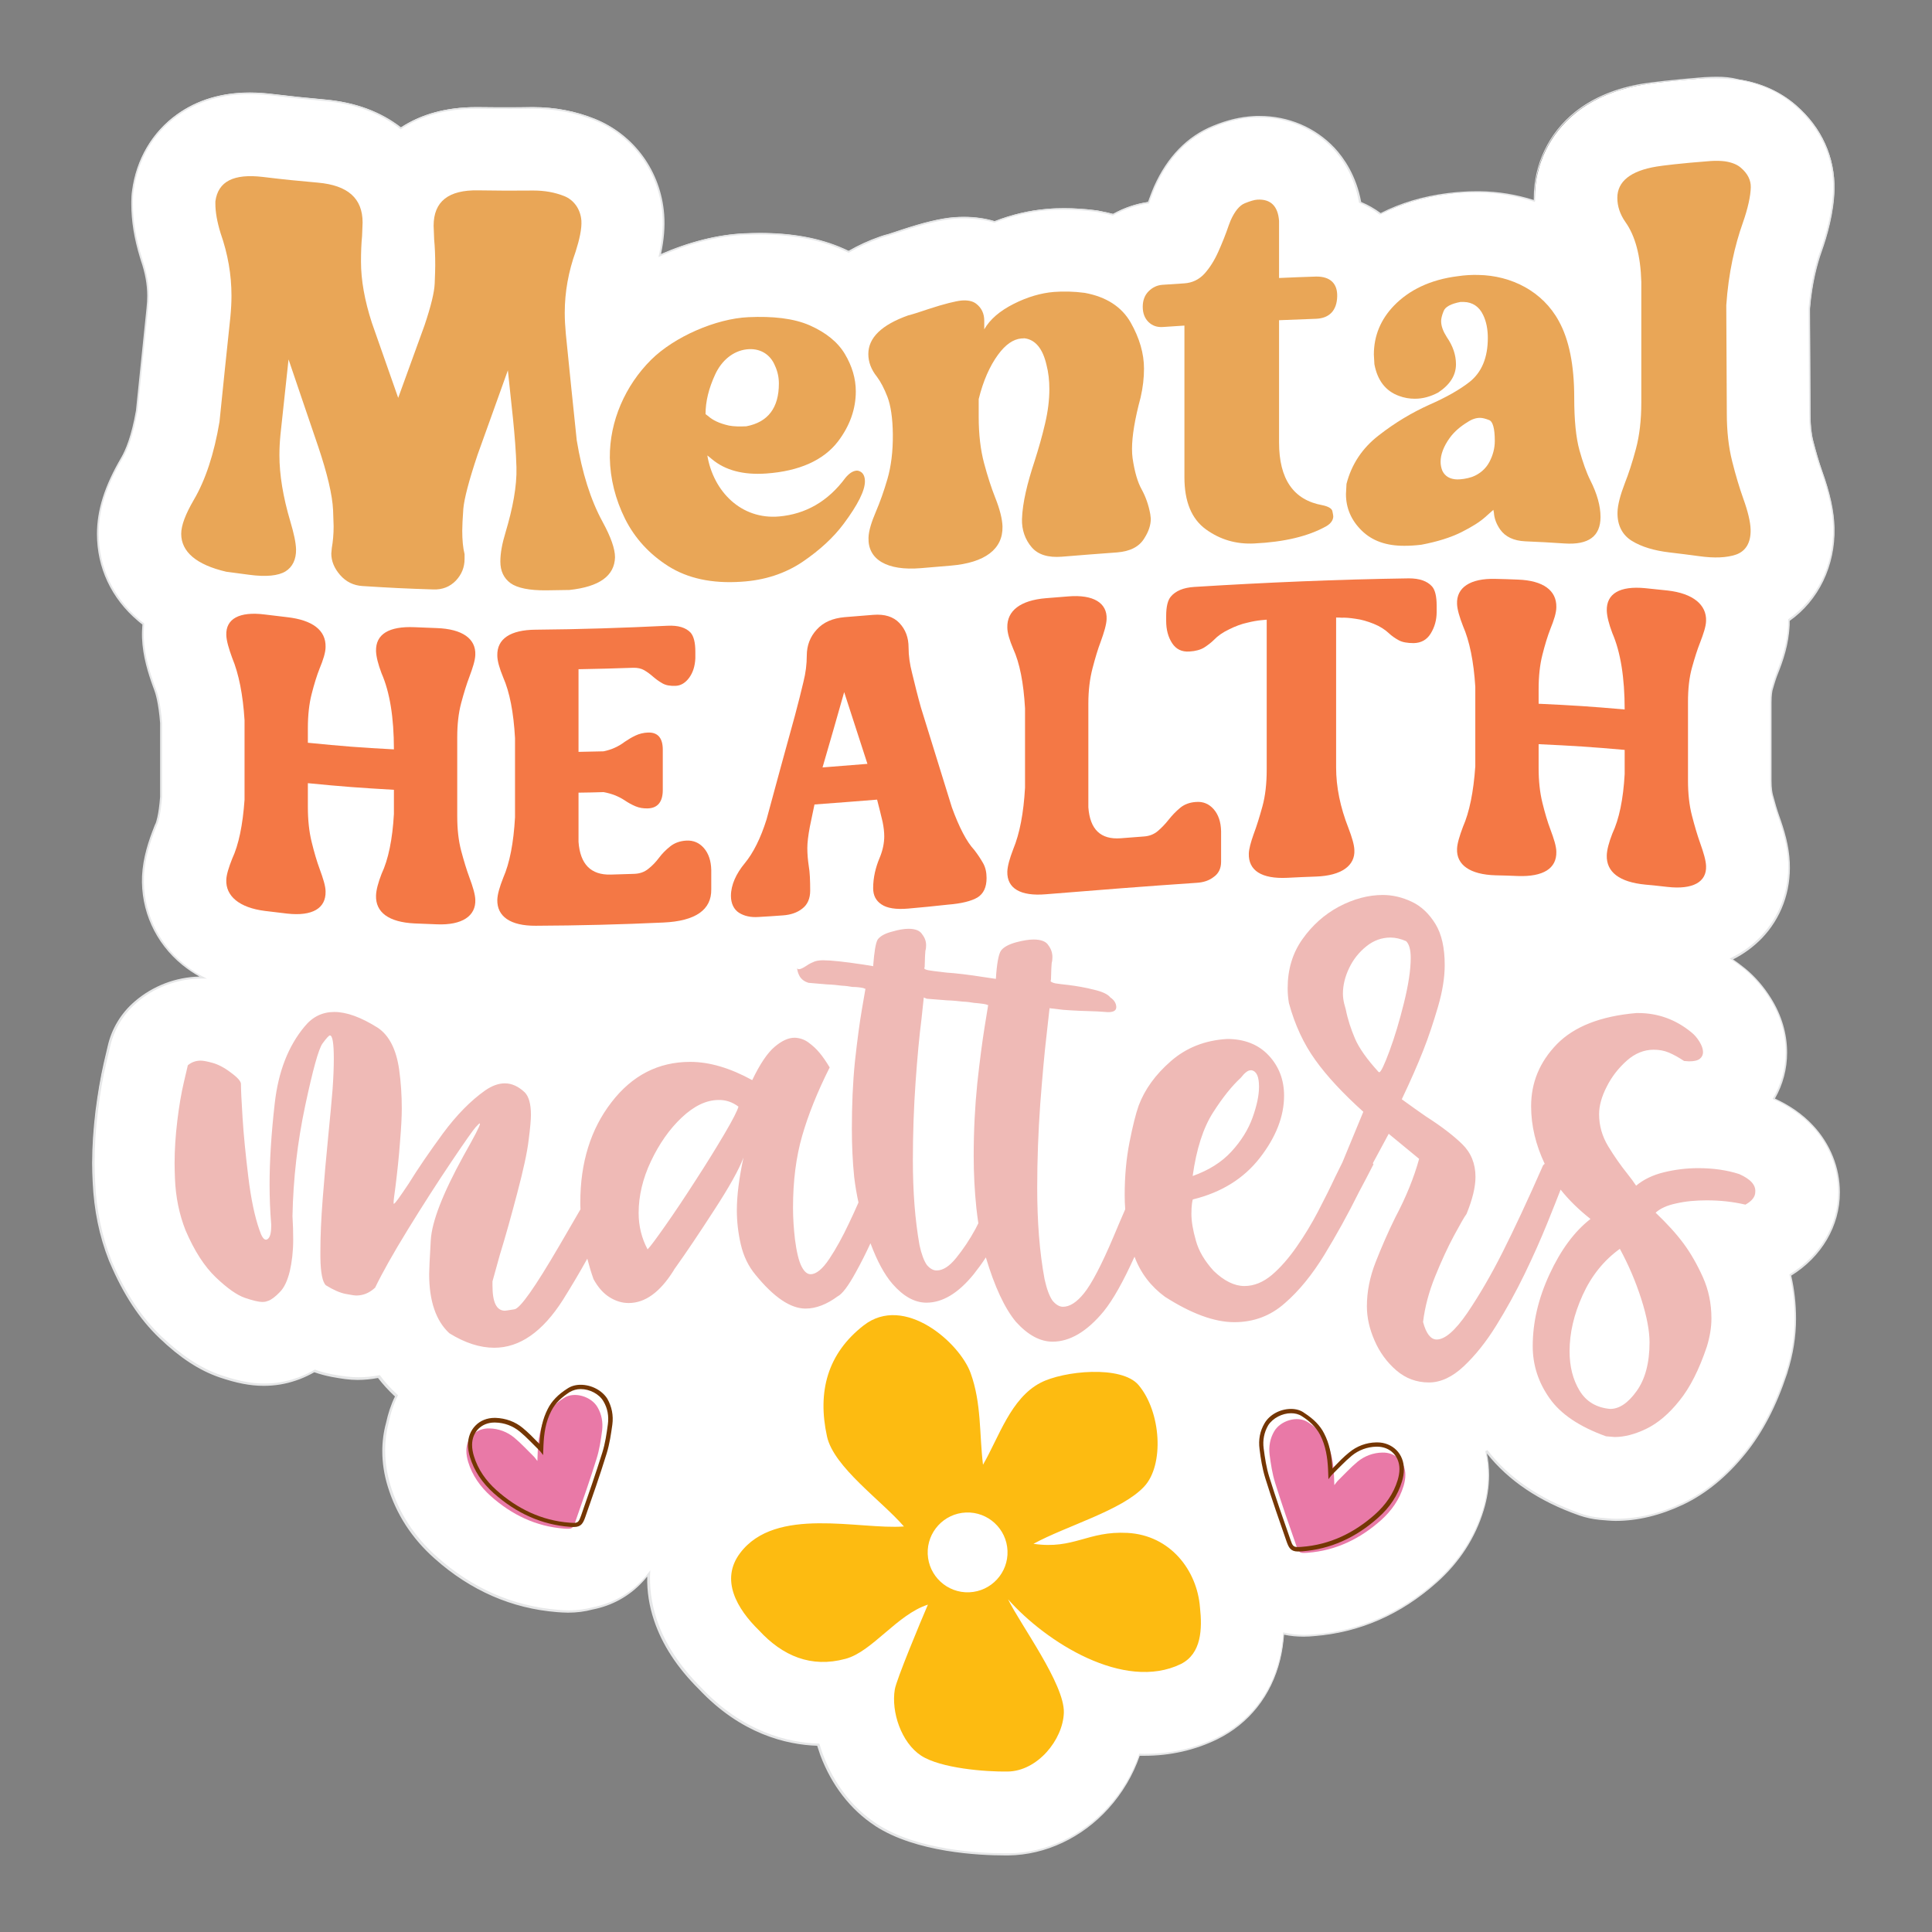 <?xml version="1.0" encoding="utf-8"?>
<!-- Generator: Adobe Illustrator 22.0.0, SVG Export Plug-In . SVG Version: 6.00 Build 0)  -->
<svg version="1.1" id="Layer_1" xmlns="http://www.w3.org/2000/svg" xmlns:xlink="http://www.w3.org/1999/xlink" x="0px" y="0px"
	 viewBox="0 0 1080 1080" style="enable-background:new 0 0 1080 1080;" xml:space="preserve">
<rect x="0" y="0" width="1080" height="1080" fill="#808080" stroke="none"/>
<style type="text/css">
	.st0{fill:#FFFFFF;}
	.st1{fill:#E6E7E8;}
	.st2{fill:#E979A7;}
	.st3{fill:#743603;}
	.st4{fill:#EFBAB6;}
	.st5{fill:#E9A657;}
	.st6{fill:#F47845;}
	.st7{fill-rule:evenodd;clip-rule:evenodd;fill:#FDBB11;}
</style>
<g>
	<g>
		<path class="st0" d="M561.8,1036.6c-14.1,0-49.5-1.6-72.3-16.5c-13.7-9-24.1-22.5-30.4-39.1c-0.7-1.9-1.3-3.8-1.9-5.7
			c-17.2-0.5-42.6-6.5-66.2-31.6c-12-11.9-20.3-24.8-24.8-38.2c-2.8-8.5-4.1-17.2-3.7-25.9c-1.2,1.5-2.4,3-3.7,4.4
			c-7.4,7.8-16.8,13-27.4,15c-4.3,1.2-9,1.8-13.8,1.8c-2.3,0-4.3-0.1-5.9-0.3c-25.3-2-48.2-12-68.2-29.8
			c-12.7-11.3-21.5-24.9-26.2-40.3c-1.9-6.4-2.9-13-3-19.5c0-5.4,0.7-10.7,2-15.7c1-5.2,2.7-10.2,5.1-15c-0.3-0.2-0.6-0.5-0.8-0.7
			c-3.3-3-6.3-6.4-9-10c-3.8,0.7-7.7,1.1-11.7,1.1c-4.7,0-9-0.6-14.4-1.6c-3.3-0.6-6.6-1.5-9.9-2.6c-2.7,1.6-5.5,2.9-8.3,4
			c-0.7,0.3-1.3,0.5-2,0.7c-5.6,2-11.7,3-17.9,3c-7.5,0-15.1-1.5-24.8-4.8c-11.1-3.8-21.6-10.7-33.2-21.8
			c-11.1-10.6-20.1-24.2-27.6-41.6c-0.2-0.4-0.4-0.9-0.6-1.3c-5.3-13.6-8.4-28.3-9.1-43.9c-0.2-3.6-0.3-7.2-0.3-10.6
			c0-9.3,0.6-19.1,1.9-29.2c1.2-10,2.7-18.7,4.6-26.7l2.2-9.4c2.2-9.7,7.4-18.2,15-24.7c10.4-8.9,23.6-13.8,37.4-13.8
			c0.1,0,0.3,0,0.4,0c-4-2.1-7.8-4.6-11.2-7.4c-15-12.2-23.1-30.2-22.3-49.3c0.4-10.4,3.7-19.9,6.5-27c0.4-0.9,0.7-1.8,1.2-2.7
			c0.2-0.4,1.6-4.2,2.4-14.8l0-41.2c-0.9-11.6-2.7-17.1-3.4-18.9c-0.2-0.5-0.4-1-0.6-1.6c-2.6-7.2-5.7-16.8-6.1-27
			c-0.1-2.6,0-5.2,0.2-7.9c-1-0.8-1.9-1.5-2.7-2.1c-14.6-12.4-22.7-29.5-22.7-48.3c0-13.3,4.3-26.8,13.4-42.4
			c2.4-4.1,5.9-12.1,8.4-26.6l5.9-57.2c0.3-2.6,0.4-5,0.4-7c0-6.5-1.1-13-3.5-19.8c-0.2-0.5-0.4-1-0.5-1.6
			c-3.3-10.8-4.9-20.6-4.9-30v-1.3c0-2,0.1-4.1,0.4-6.1c2.3-17.4,11.1-32.4,24.8-42.2c11.3-8.1,25-12.2,40.7-12.2
			c4,0,8.1,0.3,12.4,0.8c11.7,1.4,17.5,2,29.5,3.1c16.9,1.5,31.1,6.8,42.4,15.7c11.5-7.6,25.7-11.4,42-11.4c0.5,0,1,0,1.5,0
			c7.5,0.1,12.4,0.1,17.7,0.1c3.4,0,7.1,0,12.3-0.1l0.7,0c12,0,23.4,2.2,34.1,6.5c21.9,8.8,36.7,29.2,38.5,53.2
			c0.5,7-0.1,14.5-2,22.9c15.7-7.1,32.5-11.4,47.5-12c2.8-0.1,5.6-0.2,8.3-0.2c18.2,0,33.5,2.8,46.7,8.7c1,0.5,2,0.9,3,1.4
			c5.4-3.1,11.3-5.8,17.7-8.1c1.5-0.5,3.1-1,4.7-1.4c1-0.3,4-1.3,6.1-2l1.2-0.4c12-4,21.8-6.4,29.3-7c1.9-0.2,3.8-0.2,5.7-0.2
			c5.9,0,11.6,0.8,17,2.4c9.7-3.8,19.5-6.1,29.2-6.9c3.2-0.3,6.4-0.4,9.7-0.4c5.6,0,11.3,0.4,17.2,1.1c0.8,0.1,1.7,0.2,2.5,0.4
			c2.5,0.5,5.1,1,7.7,1.7c6.2-3.5,12.8-5.7,19.9-6.7c0.3-0.8,0.6-1.7,0.9-2.5c0.1-0.3,0.2-0.7,0.4-1l1-2.6c0.4-1,0.8-2,1.2-2.9
			C653,88,664,76.7,678.4,70.8c7.9-3.3,15.2-5,22.3-5.4c1.1-0.1,2.2-0.1,3.3-0.1c16.2,0,31.1,6.2,41.7,17.6
			c5.3,5.7,12.2,15.5,14.8,30.3c4,1.7,7.8,3.9,11.2,6.5c11.3-5.7,23.7-9.5,37.1-11.2c5.5-0.8,11-1.1,16.6-1.1c0.6,0,1.1,0,1.7,0
			c10.5,0.1,20.9,1.9,30.9,5.1c0-0.6,0-1.3,0-1.9c0-18.5,8.3-35.8,22.9-47.5c10-8,22.7-13.3,37.9-15.8c5.1-0.9,16.7-2.3,34.4-3.6
			l0.4,0c2.1-0.1,4.2-0.2,6.3-0.2c4.1,0,8.1,0.3,11.9,0.9c12.5,1.9,23.4,6.8,32.2,14.4l0.1,0.1c14.2,12.3,21.7,28.9,21.3,46.8
			c-0.3,12.8-4,25.8-7.2,34.6c-2.3,6.5-5.3,17.4-6.5,32.1l0.3,59c0,5.9,0.5,11,1.6,15.2c1.6,6.3,3.3,11.9,4.9,16.6
			c4.4,12.4,6.6,22.5,6.8,31.7c0.5,21.1-8.9,40.4-25.1,51.7c0,0.8,0,1.7,0,2.5c-0.4,10.5-3.7,20.1-6.6,27.2c-0.6,1.5-1.6,4.3-3,9.4
			c-0.1,0.3-0.6,2.3-0.6,6.6v44c0,4.3,0.5,6.9,0.8,8c1.2,4.5,2.3,8.4,3.4,11.5c2.9,8,5.6,16.8,6,26.4c0.6,15.9-4.9,30.8-15.6,41.9
			c-4.8,5-10.4,9-16.7,12c2.5,1.7,4.9,3.5,7.1,5.3l0.4,0.3c5.5,4.6,10.3,10.2,14.3,16.5c5.9,9.5,8.9,19.7,8.9,30.2
			c0,9.1-2.4,18-7,25.9c8.6,3.9,15.9,9,21.6,15.1c9.6,10.2,14.8,23.4,14.8,37.1c0,18.7-10.2,36-27.2,46.3c1.9,7.8,2.8,16,2.8,24.3
			c0,9.8-1.6,19.9-4.8,29.9c-0.1,0.2-0.1,0.5-0.2,0.7c-6,18.1-13.6,32.6-23.1,44.5c-10.3,12.8-22,22.4-34.7,28.5
			c-12.7,6-25.3,9.1-37.6,9.1c-1.4,0-2.8-0.1-4.2-0.2l-4.8-0.4c-3.8-0.3-7.6-1.2-11.2-2.5c-22.5-8-40-19.8-51.8-35.2
			c-0.2,0.1-0.5,0.2-0.5,0.2c0.9,4.3,1.4,8.7,1.4,13c0,6.5-1,13.1-3,19.5c-4.7,15.4-13.5,29-26.1,40.3c-20,17.8-42.9,27.8-68.2,29.8
			c-1.7,0.1-3.6,0.3-5.9,0.3c-3.8,0-7.6-0.4-11.3-1.3c-0.3,5.1-1.1,10-2.2,14.6c-4.9,19.8-17.3,35.4-35,44
			c-12.4,6.1-26.1,9.1-40.5,9.1c-1,0-1.9,0-2.9,0c-3.7,10.8-9.7,21.1-17.5,29.6c-14.8,16.3-35,25.8-55.5,26.1
			C563.2,1036.6,562.5,1036.6,561.8,1036.6z"/>
		<path class="st1" d="M959.6,43.9c4.1,0,8.1,0.3,11.9,0.9c12.4,1.9,23.2,6.7,31.9,14.3c0,0,0.1,0.1,0.1,0.1
			c14,12.2,21.6,28.7,21.2,46.4c-0.3,12.7-4,25.7-7.1,34.4c-2.4,6.6-5.4,17.5-6.6,32.2l0.3,58.2l0,0.6c0,0.1,0,0.2,0,0.2
			c0,5.9,0.5,11.1,1.6,15.4c1.6,6.3,3.3,11.9,5,16.6c4.4,12.4,6.6,22.4,6.8,31.6c0.5,21.4-9,40.3-25.1,51.4c0,0.9,0,1.8,0,2.8
			c-0.4,10.5-3.7,19.9-6.5,27c-0.6,1.5-1.6,4.4-3,9.4c-0.1,0.4-0.6,2.3-0.6,6.8v44c0,4.4,0.5,7,0.8,8.1c1.2,4.6,2.3,8.4,3.4,11.5
			c2.8,8,5.5,16.7,5.9,26.2c0.6,15.7-4.8,30.5-15.4,41.5c-4,4.2-9.7,8.8-17.3,12.3c2.7,1.8,5.3,3.7,7.8,5.7c0.1,0.1,0.3,0.2,0.4,0.3
			c5.5,4.6,10.3,10.1,14.2,16.4c5.9,9.5,8.9,19.5,8.9,30c0,9.3-2.6,18.3-7.3,26.1c8.8,3.9,16.2,9,22,15.2
			c9.5,10.1,14.7,23.2,14.7,36.8c0,18.7-10.2,35.8-27.3,46.1c1.9,7.9,2.9,16.1,2.9,24.6c0,9.8-1.6,19.8-4.7,29.7
			c-0.1,0.2-0.1,0.5-0.2,0.7c-6,18-13.5,32.5-23,44.3c-10.3,12.8-21.9,22.3-34.5,28.3c-12.6,6-25.2,9-37.4,9c-1.4,0-2.8-0.1-4.1-0.2
			l-4.8-0.4c-3.8-0.3-7.5-1.2-11.1-2.4c-22.6-8-40-19.9-51.9-35.4c-0.4,0.2-0.8,0.4-1.2,0.6c1,4.3,1.5,8.7,1.5,13.2
			c0,6.4-1,13-2.9,19.4c-4.6,15.3-13.4,28.8-26,40.1c-19.9,17.7-42.7,27.7-67.9,29.7c-1.6,0.1-3.6,0.3-5.9,0.3c-4,0-8-0.5-11.8-1.4
			c-0.3,4.8-0.9,9.9-2.2,15.1c-4.8,19.6-17.1,35.1-34.7,43.7c-12.4,6-25.9,9.1-40.3,9.1c-1.1,0-2.2,0-3.2-0.1
			c-3.6,10.8-9.6,21.1-17.5,29.8c-14.7,16.2-34.7,25.6-55.1,25.9c-0.7,0-1.4,0-2.1,0c-14.1,0-49.4-1.6-72-16.4c0,0-0.1,0-0.1-0.1
			c-13.5-8.8-23.9-22.3-30.1-38.8c-0.7-2-1.4-4-2-6c-17.7-0.5-42.8-6.6-66.2-31.5c-11.9-11.9-20.3-24.7-24.7-38
			c-3-9.1-4.2-18.3-3.6-27.4c-1.3,1.9-2.9,3.8-4.7,5.7c-7.3,7.7-16.7,12.8-27.1,14.9c-4.1,1.1-8.6,1.8-13.7,1.8
			c-2.3,0-4.2-0.1-5.9-0.3c-25.2-2-48-11.9-67.9-29.7c-12.6-11.2-21.4-24.7-26-40.1c-1.9-6.4-2.9-12.9-2.9-19.4
			c0-5.3,0.7-10.6,2-15.6c1.1-5.3,2.8-10.4,5.2-15.2c-0.4-0.3-0.8-0.6-1.1-1c-3-2.8-6.1-6.1-9.1-10.2c-3.9,0.8-7.8,1.2-11.9,1.2
			c-4.6,0-8.9-0.6-14.4-1.6c-3.3-0.6-6.7-1.5-10-2.7c-2.7,1.6-5.6,3-8.5,4.1c-0.7,0.3-1.3,0.5-2,0.7c-5.6,2-11.6,3-17.7,3
			c-7.4,0-15-1.5-24.6-4.8c-11-3.8-21.5-10.7-33-21.6c-11-10.5-20-24.1-27.5-41.4c-0.2-0.4-0.4-0.9-0.5-1.3
			c-5.3-13.5-8.4-28.2-9-43.7c-0.2-3.6-0.3-7.2-0.3-10.6c0-9.3,0.6-19.1,1.9-29.1c1.2-10,2.7-18.7,4.6-26.6l2.2-9.4
			c2.2-9.5,7.4-18.1,14.8-24.4C86.2,551.9,99.4,547,113,547c0.9,0,1.8,0,2.7,0.1c-4.8-2.3-9.1-5.1-13.1-8.4
			c-14.8-12.1-22.9-30-22.1-48.9c0.4-10.3,3.7-19.7,6.5-26.8c0.4-0.9,0.7-1.8,1.1-2.6c0.1-0.4,1.7-4.3,2.5-15v-41.3
			c-0.9-11.7-2.7-17.2-3.5-19.1c-0.2-0.5-0.4-1-0.6-1.6c-2.6-7.2-5.7-16.7-6.1-26.8c-0.1-2.7,0-5.4,0.2-8.1c-1-0.7-1.9-1.5-2.9-2.3
			c-14.5-12.3-22.5-29.3-22.5-47.9c0-13.3,4.2-26.6,13.3-42.1c2.5-4.2,5.9-12.2,8.4-26.7l5.9-57.2c0.3-2.6,0.4-5,0.4-7
			c0-6.6-1.2-13.1-3.5-20c-0.2-0.5-0.3-1-0.5-1.6c-3.3-10.7-4.9-20.5-4.9-29.8v-1.3c0-2,0.1-4,0.4-6c2.3-17.3,11-32.2,24.6-41.9
			c11.2-8,24.8-12.1,40.4-12.1c3.9,0,8.1,0.3,12.4,0.8c11.7,1.4,17.5,2,29.5,3.1c16.9,1.5,31.2,6.8,42.4,15.8
			c11.5-7.7,25.6-11.5,42-11.5c0.5,0,1,0,1.5,0c7.5,0.1,12.5,0.1,17.7,0.1c3.4,0,7.1,0,12.3-0.1l0.7,0c11.9,0,23.3,2.2,33.9,6.4
			c21.8,8.7,36.4,29,38.2,52.8c0.5,7.2-0.2,15-2.2,23.7c15.6-7.2,32.5-11.7,48.2-12.4c2.8-0.1,5.6-0.2,8.3-0.2
			c18.1,0,33.4,2.8,46.5,8.7c1.1,0.5,2.2,1,3.3,1.5c5.2-3,11.1-5.8,17.8-8.2c1.5-0.5,3-1,4.6-1.4c1.1-0.3,4-1.3,6.2-2l1.2-0.4
			c11.9-4,21.7-6.3,29.1-7c1.9-0.2,3.8-0.2,5.6-0.2c5.9,0,11.6,0.8,17,2.4c9.7-3.8,19.5-6.1,29.2-6.9c3.1-0.3,6.4-0.4,9.6-0.4
			c0,0,0,0,0,0c5.5,0,11.3,0.4,17.1,1.1c0.8,0.1,1.7,0.2,2.5,0.4c2.7,0.5,5.3,1.1,7.8,1.8c6.2-3.5,13-5.8,20.2-6.8
			c0.3-0.9,0.7-1.9,1-2.8c0.1-0.3,0.2-0.7,0.4-1l1-2.6c0.4-1,0.7-1.9,1.2-2.9c7.3-16.3,18.2-27.6,32.4-33.4c7.9-3.2,15.1-5,22.1-5.3
			c1.1-0.1,2.2-0.1,3.2-0.1c16.1,0,30.8,6.2,41.4,17.4c5.5,5.9,12.2,15.7,14.7,30.3c4.2,1.8,8.1,4,11.6,6.7
			c11.2-5.8,23.7-9.6,37.2-11.3c5.4-0.8,11-1.1,16.5-1.1c0.6,0,1.1,0,1.6,0c10.8,0.1,21.4,2,31.4,5.3c0-0.9-0.1-1.8-0.1-2.7
			c0-18.4,8.3-35.5,22.7-47.1c9.9-7.9,22.6-13.2,37.6-15.7c5.1-0.9,16.7-2.2,34.3-3.6c0.1,0,0.2,0,0.4,0
			C955.5,44,957.6,43.9,959.6,43.9 M959.6,42.9c-2.1,0-4.2,0.1-6.3,0.2l-0.4,0c-17.6,1.4-29.3,2.8-34.4,3.6
			c-15.3,2.5-28.1,7.9-38.1,15.9c-14.6,11.7-23,29.2-23,47.9c0,0.4,0,0.8,0,1.3c-9.8-3.1-20-4.8-30.3-4.9c-0.6,0-1.1,0-1.7,0
			c-5.6,0-11.2,0.4-16.6,1.1c-13.3,1.7-25.8,5.4-37,11.1c-3.4-2.5-7-4.6-10.9-6.2c-2.7-14.7-9.6-24.6-14.9-30.3
			c-10.8-11.4-25.7-17.8-42.1-17.8c-1.1,0-2.2,0-3.3,0.1c-7.1,0.4-14.5,2.1-22.5,5.4c-14.5,5.9-25.6,17.4-33,33.9
			c-0.4,1-0.8,1.9-1.2,2.9l-1,2.6c-0.1,0.3-0.2,0.7-0.4,1c-0.2,0.7-0.5,1.5-0.8,2.2c-6.9,1-13.5,3.3-19.6,6.7
			c-2.5-0.7-5-1.2-7.5-1.7c-0.8-0.2-1.7-0.3-2.5-0.4c-5.9-0.8-11.7-1.1-17.3-1.1c-3.3,0-6.5,0.1-9.7,0.4c-9.6,0.8-19.5,3.1-29.1,6.8
			c-5.4-1.6-11.1-2.4-17-2.4c-1.9,0-3.8,0.1-5.7,0.2c-7.5,0.6-17.4,3-29.4,7l-1.2,0.4c-2.2,0.7-5.1,1.7-6.1,2
			c-1.6,0.4-3.1,0.8-4.7,1.4c-6.3,2.2-12.2,4.9-17.5,8c-0.9-0.4-1.9-0.9-2.8-1.3c-13.3-5.9-28.6-8.7-46.9-8.7
			c-2.7,0-5.5,0.1-8.4,0.2c-14.8,0.6-31.3,4.8-46.8,11.6c1.7-8,2.3-15.3,1.8-22c-1.8-24.2-16.7-44.7-38.8-53.6
			c-10.7-4.3-22.3-6.5-34.3-6.5l-0.7,0c-5.2,0-8.9,0.1-12.3,0.1c-5.2,0-10.1,0-17.6-0.1c-0.5,0-1,0-1.5,0
			c-16.3,0-30.4,3.8-41.9,11.3c-11.3-8.8-25.5-14-42.4-15.5c-12-1.1-17.8-1.7-29.5-3.1c-4.3-0.5-8.5-0.8-12.5-0.8
			c-15.9,0-29.7,4.1-41,12.3c-13.8,9.9-22.7,25-25,42.6c-0.3,2-0.4,4.1-0.4,6.1v1.3c0,9.5,1.6,19.3,4.9,30.1
			c0.2,0.5,0.3,1.1,0.5,1.6c2.3,6.7,3.5,13.2,3.5,19.6c0,2-0.1,4.3-0.4,6.9l-5.9,57.2c-2.5,14.4-5.9,22.3-8.3,26.4
			c-9.2,15.7-13.5,29.2-13.5,42.6c0,18.9,8.1,36.1,22.9,48.6c0.7,0.6,1.5,1.3,2.5,2c-0.2,2.6-0.3,5.1-0.2,7.6
			c0.4,10.3,3.5,19.9,6.1,27.1c0.2,0.5,0.4,1.1,0.6,1.6c0.7,1.8,2.5,7.2,3.4,18.8v41.2c-0.8,10.7-2.4,14.5-2.4,14.6
			c-0.4,0.8-0.8,1.7-1.1,2.6c-2.8,7.1-6.1,16.7-6.6,27.1c-0.8,19.2,7.4,37.4,22.5,49.7c3,2.4,6.2,4.6,9.6,6.5
			c-13.3,0.3-26.1,5.2-36.2,13.9c-7.6,6.5-12.9,15.2-15.1,25l-2.2,9.4c-1.8,7.9-3.3,16.7-4.6,26.7c-1.2,10.1-1.9,19.9-1.9,29.2
			c0,3.4,0.1,7,0.3,10.6c0.7,15.6,3.7,30.4,9.1,44c0.2,0.5,0.4,0.9,0.6,1.4C69,723.7,78,737.4,89.1,748c11.6,11.1,22.2,18,33.4,21.9
			c9.7,3.3,17.4,4.8,24.9,4.8c6.3,0,12.3-1,18.1-3c0.7-0.2,1.4-0.5,2-0.7c2.8-1.1,5.6-2.4,8.2-3.9c3.2,1.1,6.5,2,9.7,2.6
			c5.5,1,9.8,1.7,14.5,1.7c3.8,0,7.7-0.4,11.4-1.1c2.7,3.5,5.7,6.8,8.9,9.8c0.2,0.2,0.4,0.3,0.6,0.5c-2.3,4.7-3.9,9.7-5,14.8
			c-1.4,5.1-2.1,10.5-2.1,15.8c0,6.5,1,13.1,3,19.6c4.7,15.5,13.5,29.2,26.3,40.5c20.1,17.9,43.1,27.9,68.5,29.9
			c1.7,0.1,3.6,0.3,6,0.3c4.8,0,9.5-0.6,13.9-1.8c10.7-2.1,20.2-7.3,27.6-15.2c1-1,1.9-2.1,2.8-3.2c-0.2,8.3,1.1,16.5,3.8,24.5
			c4.5,13.5,12.9,26.4,25,38.4c23.6,25.1,48.9,31.1,66.2,31.7c0.6,1.8,1.2,3.6,1.8,5.4c6.3,16.7,16.8,30.3,30.5,39.3
			c0,0,0.1,0.1,0.1,0.1c22.9,14.9,58.4,16.5,72.5,16.5c0.7,0,1.4,0,2.1,0c20.6-0.3,41-9.8,55.8-26.2c7.7-8.5,13.8-18.7,17.5-29.5
			c0.9,0,1.7,0,2.5,0c14.5,0,28.3-3.1,40.8-9.2c17.8-8.7,30.3-24.5,35.2-44.4c1.1-4.4,1.8-9.2,2.2-14.1c3.6,0.8,7.2,1.1,10.8,1.1
			c2.3,0,4.3-0.1,6-0.3c25.4-2,48.4-12,68.5-29.9c12.8-11.4,21.6-25,26.3-40.5c2-6.5,3-13.1,3-19.6c0-4-0.4-8.1-1.2-12.1
			c11.9,15.1,29.2,26.8,51.5,34.6c3.7,1.3,7.5,2.1,11.4,2.5l4.8,0.4c1.4,0.1,2.8,0.2,4.2,0.2c12.4,0,25.1-3.1,37.8-9.1
			c12.8-6.1,24.5-15.7,34.9-28.6c9.6-11.9,17.2-26.5,23.2-44.6c0.1-0.2,0.2-0.5,0.2-0.7c3.2-10.1,4.8-20.2,4.8-30
			c0-8.2-0.9-16.3-2.7-24.1c17-10.5,27.2-27.8,27.2-46.5c0-13.8-5.3-27.1-15-37.5c-5.7-6.1-12.8-11.1-21.3-15
			c4.5-7.8,6.8-16.7,6.8-25.6c0-10.6-3-20.9-9-30.5c-4-6.4-8.8-12-14.4-16.6l-0.4-0.3c-2-1.6-4.2-3.3-6.4-4.8c6-3,11.4-7,16-11.7
			c10.8-11.2,16.4-26.2,15.7-42.3c-0.4-9.6-3.1-18.4-6-26.5c-1.1-3.1-2.2-6.9-3.4-11.4c-0.3-1.1-0.8-3.6-0.8-7.8v-44
			c0-4.4,0.5-6.3,0.5-6.5c1.4-5,2.4-7.9,3-9.3c2.9-7.2,6.2-16.7,6.6-27.4c0-0.8,0-1.5,0-2.3c16.2-11.4,25.6-30.8,25.1-52
			c-0.2-9.3-2.4-19.4-6.9-31.9c-1.7-4.7-3.3-10.3-4.9-16.5c-1.1-4.2-1.6-9.3-1.6-15.1l0-0.2l0-0.6l-0.3-58.1
			c1.2-14.7,4.2-25.4,6.5-31.9c3.1-8.7,6.9-21.9,7.2-34.7c0.4-18-7.2-34.8-21.5-47.2l0,0l-0.1-0.1c-8.9-7.7-19.8-12.6-32.4-14.5
			C967.8,43.2,963.7,42.9,959.6,42.9L959.6,42.9z"/>
	</g>
	<g>
		<g>
			<path class="st2" d="M334,786.6c-3.5-6-13-8.9-18.8-5.1c-4.1,2.6-7.8,5.9-10.2,10.5c-3.1,6.1-4.1,12.6-4.4,19.3
				c-0.1,1.6-0.1,3.1-0.2,5.4c-0.9-1.1-1.3-1.8-1.8-2.3c-3.7-3.6-7.2-7.5-11.2-10.8c-3.9-3.2-8.7-5-13.8-5.1
				c-7.4-0.2-12.9,5.1-12.9,12.5c0,2.1,0.4,4.2,1,6.2c2.3,7.6,6.8,13.9,12.6,19.1c11.7,10.4,25.2,17,41,18.2
				c4.4,0.3,4.9,0.2,6.3-3.8c4.1-11.7,8.2-23.4,11.9-35.3c1.6-5.1,2.4-10.5,3.1-15.8C337.1,795.1,336.4,790.7,334,786.6z"/>
			<path class="st3" d="M324.6,776.5c5,0,10.3,2.7,12.7,6.8c2.4,4,3.1,8.4,2.5,12.9c-0.7,5.3-1.5,10.7-3.1,15.8
				c-3.7,11.8-7.8,23.6-11.9,35.3c-1.1,3.2-1.7,4-4,4c-0.6,0-1.4-0.1-2.3-0.1c-15.8-1.2-29.3-7.8-41-18.2
				c-5.8-5.2-10.3-11.5-12.6-19.1c-0.6-2-1-4.1-1-6.2c0-7.3,5.3-12.5,12.5-12.5c0.1,0,0.3,0,0.4,0c5.2,0.1,9.9,1.9,13.8,5.1
				c4,3.3,7.5,7.2,11.2,10.8c0.5,0.5,0.9,1.2,1.8,2.3c0.1-2.2,0.1-3.8,0.2-5.4c0.3-6.7,1.2-13.2,4.4-19.3c2.3-4.6,6.1-7.8,10.2-10.5
				C320.3,777.1,322.4,776.5,324.6,776.5 M324.6,774.1c-2.8,0-5.3,0.7-7.4,2.1c-5.2,3.3-8.8,7-11,11.4c-2.8,5.5-4.2,11.5-4.6,19.6
				c-0.3-0.3-0.7-0.7-1-1c-2.6-2.7-5.3-5.4-8.3-7.9c-4.3-3.6-9.6-5.5-15.3-5.7c-0.2,0-0.3,0-0.5,0c-4.2,0-8,1.5-10.7,4.3
				c-2.7,2.7-4.2,6.6-4.2,10.7c0,2.2,0.4,4.6,1.1,6.9c2.3,7.6,6.8,14.4,13.3,20.2c12.7,11.3,26.9,17.6,42.4,18.8
				c0.9,0.1,1.8,0.1,2.5,0.1c4,0,5.1-2.2,6.3-5.6c3.9-11.1,8.1-23.1,11.9-35.4c1.7-5.5,2.5-11.2,3.2-16.2c0.7-5.2-0.3-10.1-2.8-14.5
				C336.6,777.3,330.7,774.1,324.6,774.1L324.6,774.1z"/>
		</g>
		<g>
			<path class="st2" d="M712.3,800.1c3.5-6,13-8.9,18.8-5.1c4.1,2.6,7.8,5.9,10.2,10.5c3.1,6.1,4.1,12.6,4.4,19.3
				c0.1,1.6,0.1,3.1,0.2,5.4c0.9-1.1,1.3-1.8,1.8-2.3c3.7-3.6,7.2-7.5,11.2-10.8c3.9-3.2,8.7-5,13.8-5.1c7.4-0.2,12.9,5.1,12.9,12.5
				c0,2.1-0.4,4.2-1,6.2c-2.3,7.6-6.8,13.9-12.6,19.1c-11.7,10.4-25.2,17-41,18.2c-4.4,0.3-4.9,0.2-6.3-3.8
				c-4.1-11.7-8.2-23.4-11.9-35.3c-1.6-5.1-2.4-10.5-3.1-15.8C709.2,808.6,709.9,804.2,712.3,800.1z"/>
			<path class="st3" d="M721.7,790c2.2,0,4.3,0.5,6.1,1.7c4.1,2.6,7.8,5.9,10.2,10.5c3.1,6.1,4.1,12.6,4.4,19.3
				c0.1,1.6,0.1,3.1,0.2,5.4c0.9-1.1,1.3-1.8,1.8-2.3c3.7-3.6,7.2-7.5,11.2-10.8c3.9-3.2,8.7-5,13.8-5.1c0.1,0,0.3,0,0.4,0
				c7.2,0,12.5,5.2,12.5,12.5c0,2.1-0.4,4.2-1,6.2c-2.3,7.6-6.8,13.9-12.6,19.1c-11.7,10.4-25.2,17-41,18.2
				c-0.9,0.1-1.7,0.1-2.3,0.1c-2.3,0-2.9-0.7-4-4c-4.1-11.7-8.2-23.4-11.9-35.3c-1.6-5.1-2.4-10.5-3.1-15.8
				c-0.6-4.5,0.2-8.9,2.5-12.9C711.5,792.7,716.8,790,721.7,790 M721.7,787.6c-6.1,0-12,3.2-14.8,8c-2.6,4.4-3.5,9.2-2.8,14.5
				c0.6,5,1.5,10.7,3.2,16.2c3.8,12.2,8,24.2,11.9,35.4c1.2,3.4,2.3,5.6,6.3,5.6c0.7,0,1.6-0.1,2.5-0.1c15.5-1.2,29.8-7.5,42.4-18.8
				c6.6-5.8,11-12.6,13.3-20.2c0.7-2.3,1.1-4.7,1.1-6.9c0-4.2-1.5-8-4.2-10.7c-2.7-2.7-6.5-4.3-10.7-4.3c-0.2,0-0.3,0-0.5,0
				c-5.7,0.1-11,2.1-15.3,5.7c-3,2.4-5.7,5.2-8.3,7.9c-0.3,0.3-0.6,0.7-1,1c-0.4-8.1-1.8-14.2-4.6-19.6c-2.2-4.4-5.9-8.1-11-11.4
				C727.1,788.3,724.5,787.6,721.7,787.6L721.7,787.6z"/>
		</g>
		<path class="st4" d="M972.2,656.3c-6.8-2.2-14.5-3.3-22.9-3.3c-6.5,0-12.9,0.8-19.1,2.3c-6.2,1.5-11.4,4-15.6,7.5
			c-1.3-2-3-4.3-5-6.8c-3.6-4.5-7.2-9.6-10.6-15.2c-3.4-5.6-5.1-11.6-5.1-18c0-4.6,1.4-9.8,4.3-15.4c2.8-5.6,6.6-10.4,11.2-14.5
			c4.6-4.1,9.7-6.1,15-6.1c3.1,0,5.9,0.5,8.5,1.6c2.6,1.1,5.5,2.7,8.5,4.7l2.8,0.2c2.9,0,4.9-0.5,6.1-1.5c1.2-1,1.7-2.3,1.7-3.7
			c0-1.7-0.7-3.7-2-5.8c-1.3-2.1-2.8-3.9-4.6-5.3c-8.7-7.1-18.6-10.7-29.7-10.7h-0.9c-20.1,1.7-34.9,7.6-44.5,17.4
			c-9.6,9.9-14.4,21.4-14.4,34.7c0,10.9,2.6,21.6,7.6,32.2c-0.3,0.2-0.6,0.5-0.9,0.8c-8.7,19.8-16.3,36-22.7,48.7
			c-6.4,12.7-13,24-19.7,33.9c-6.8,9.9-12.5,14.8-17.1,14.8c-3.3,0-5.9-3.3-7.6-9.8c1-8.4,3.3-17,6.8-25.6c3.5-8.6,7-16.2,10.5-22.7
			c3.5-6.5,5.8-10.5,7-12.1c3.3-8.1,5-15,5-20.7c0-7.4-2.5-13.5-7.4-18.3c-4.9-4.8-11.7-10-20.3-15.5c-4.2-2.9-8.7-6.1-13.5-9.6
			c4.9-10.3,8.9-19.4,12-27.3c3.1-7.8,5.8-16.1,8.3-24.6c2.5-8.6,3.7-16.3,3.7-23.1c0-9.6-1.7-17.3-5.2-23
			c-3.5-5.7-7.9-9.9-13.2-12.4c-5.3-2.5-10.7-3.8-16.2-3.8c-8.1,0-16.3,2.2-24.5,6.5c-8.2,4.4-15,10.5-20.5,18.3
			c-5.5,7.8-8.2,16.9-8.2,27.3c0,2.6,0.2,5.4,0.7,8.3c3.3,12.2,8.3,22.9,14.8,31.9c6.5,9.1,15.5,18.7,26.8,28.9l-11.7,28.3
			c-1.2,2.4-2.5,5.1-4,8.1c-2.8,6-6,12.4-9.6,19.3c-3.6,6.9-7.6,13.5-12,19.8c-4.4,6.3-9,11.6-13.8,15.7c-4.9,4.1-10,6.2-15.4,6.2
			c-5.5,0-11.3-2.8-17.2-8.5c-4.9-5.4-8.3-11-9.9-16.9c-1.7-5.9-2.5-10.9-2.5-14.9c0-2.3,0.1-4.2,0.3-5.7c0.2-1.5,0.4-2.3,0.5-2.4
			c16-3.9,28.5-11.7,37.5-23.3c9-11.6,13.5-23.2,13.5-34.7c0-8.9-2.9-16.4-8.6-22.5c-5.7-6.1-13.5-9.2-23.2-9.2
			c-12.4,0.7-22.9,4.9-31.5,12.4c-8.7,7.6-14.6,15.8-18,24.9c-1.6,4.5-3.3,11.3-5.1,20.4c-1.8,9.1-2.7,18.9-2.7,29.5
			c0,2.7,0.1,5.4,0.3,8c-1.9,4.3-4,9.3-6.4,15c-6.8,16.1-12.4,26.7-16.6,31.9c-4.1,5.1-8,7.6-11.8,7.6c-2,0-4-1.2-5.9-3.5
			c-1.7-2.5-3.2-6.5-4.4-12c-2.8-15.1-4.1-32.1-4.1-51c0-15.8,0.6-31.5,1.7-46.9c1.2-15.4,2.3-28.1,3.5-38.2l1.7-15.3l7.6,0.9
			c5.1,0.4,11.5,0.7,19.2,0.9l5.9,0.4c3.1,0,4.6-0.9,4.6-2.8v-0.2c-0.1-2-1.2-3.8-3.3-5.2c-1.5-1.9-4.6-3.3-9.4-4.4
			c-4.7-1.2-9.4-2-14.2-2.6c-2.9-0.3-5.3-0.6-7.2-0.9c-1.7-0.4-2.6-0.9-2.6-1.3l0.2-0.9c0.1-5.1,0.3-8.1,0.4-9.2
			c0.3-1,0.4-2.1,0.4-3.3c0-2.3-0.7-4.5-2.2-6.5c-1.3-2.2-4.1-3.3-8.3-3.3c-2.6,0-5.8,0.5-9.6,1.5c-4.4,1.2-7.3,2.8-8.7,4.8
			c-1.3,2-2.3,7.3-2.8,15.7c-2.2-0.3-4.2-0.6-6.1-0.9c-9.5-1.5-16.6-2.3-21.4-2.6c-1.2-0.1-2.3-0.3-3.3-0.4c-2.8-0.3-5-0.6-6.8-0.9
			c-1.6-0.3-2.4-0.7-2.4-1.1l0.2-0.9c0.1-5.1,0.3-8.1,0.4-8.9c0.3-1,0.4-2,0.4-3.1c0-2.2-0.7-4.2-2.2-6.1c-1.2-2-3.7-3.1-7.6-3.1
			c-2.5,0-5.5,0.5-8.9,1.5c-4.1,1-6.8,2.5-8.3,4.4c-1.2,1.9-2,6.9-2.6,15c-1.9-0.3-3.7-0.6-5.5-0.9c-10.6-1.6-18.1-2.4-22.5-2.4
			c-2.5,0-4.4,0.4-5.7,1.1c-1.5,0.6-3,1.5-4.6,2.6c-1.5,0.9-2.5,1.3-3.3,1.3c-0.6,0-0.9-0.4-0.9-1.1c0,1.7,0.5,3.5,1.5,5.2
			c1,1.6,2.6,2.8,4.8,3.5c3.9,0.3,7.4,0.6,10.5,0.9c3.1,0.1,5.7,0.4,8.1,0.7c2.3,0.1,4.3,0.4,5.9,0.7c1.5,0,2.6,0.1,3.5,0.2
			c1.2,0.1,2,0.3,2.6,0.4c0.4,0.1,0.7,0.3,0.9,0.4h0.4l-2,11.6c-1.3,7.6-2.6,17.3-3.9,29.2c-1.2,11.9-1.7,24.4-1.7,37.5
			c0,9.2,0.4,18.2,1.3,27c0.6,5,1.4,9.7,2.4,14.2c-1.6,3.7-3.4,7.6-5.4,11.8c-3.5,7.4-7.1,14-10.9,19.7c-3.8,5.7-7.3,8.6-10.5,8.6
			c-1.9,0-3.6-1.5-5.1-4.5c-1.5-3-2.7-8-3.6-14.9c-0.7-6.1-1.1-12-1.1-17.7c0-15,1.7-28.4,5.1-40.2c3.4-11.8,8.5-24.6,15.4-38.3
			c-2-3.3-3.9-6.1-5.7-8.2c-1.7-2.1-3.8-4-6.1-5.7c-2.3-1.7-4.9-2.6-7.8-2.7c-3.5,0-7.2,1.7-11.2,5.1c-4,3.4-8.2,9.6-12.5,18.6
			c-12.4-6.8-23.9-10.2-34.7-10.2c-17.7,0-32.4,7.5-44,22.6c-11.6,15-17.4,33.7-17.4,55.9c0,1.3,0,2.6,0.1,3.9
			c-3.4,5.9-7.3,12.6-11.8,20.3c-13.6,23.3-21.9,35.1-25.1,35.6c-3.1,0.5-4.9,0.8-5.3,0.8c-4.7,0-7-4.6-7-14v-2.4
			c0.9-3.3,2.3-8.3,4.1-14.8c3.1-10,6.3-21.5,9.7-34.4c3.4-12.9,5.6-22.8,6.4-29.7c0.9-6.8,1.3-11.6,1.3-14.2
			c0-6.1-1.2-10.3-3.5-12.6c-3.5-3.3-7.2-5-11.1-5c-3.5,0-7.1,1.3-10.9,3.9c-8.1,5.7-16,13.7-23.7,24.1c-7.6,10.4-14,19.7-19.1,28
			c-2.6,3.9-4.6,6.8-5.9,8.6c-1.3,1.8-2.1,2.7-2.4,2.7c-0.1,0-0.2-0.1-0.2-0.2c0-1.5,0.4-4.6,1.1-9.6c1-8.1,1.9-16.4,2.5-24.6
			c0.7-8.3,1-14.5,1-18.8c0-7.6-0.5-14.9-1.5-22c-1.6-11-5.5-18.8-11.8-23.1c-9.5-6-17.6-8.9-24.4-8.9c-6.7,0-12.2,2.7-16.6,8.1
			c-9.2,11-14.7,25.3-16.7,42.8c-2,17.5-2.9,32.7-2.9,45.5c0,7.6,0.3,15,0.9,22.2v1.1c0,4.1-0.7,6.5-2.2,7.4
			c-0.3,0.1-0.5,0.2-0.7,0.2c-1.3,0-2.5-1.8-3.7-5.5c-2.6-7.4-4.7-17.3-6.2-29.7c-1.5-12.4-2.6-23.3-3.2-32.9
			c-0.6-9.6-0.9-15.7-0.9-18.3V606c0-1.5-1.8-3.6-5.5-6.3c-3.6-2.8-7.1-4.6-10.2-5.5c-3.2-0.9-5.5-1.3-6.8-1.3
			c-2.8,0-5.2,0.9-7.2,2.6l-2.2,9.4c-1.5,6.3-2.7,13.5-3.7,21.8c-1,8.3-1.5,16.1-1.5,23.5c0,2.8,0.1,5.6,0.2,8.5
			c0.4,10.5,2.4,20.1,5.9,29c4.9,11.5,10.6,20.3,17,26.4c6.4,6.1,11.8,9.9,16.2,11.4c4.4,1.5,7.7,2.3,9.7,2.3c1,0,1.9-0.1,2.6-0.4
			c0.3-0.1,0.5-0.2,0.7-0.2c1.9-0.7,4.1-2.4,6.5-4.9c2.5-2.5,4.3-6.4,5.6-11.7c1.2-5.2,1.9-11.1,1.9-17.7c0-3.9-0.1-8.3-0.4-13.1
			c0.4-20.9,2.8-41.5,7.1-61.7c4.3-20.2,7.5-31.8,9.7-34.8c2.2-3,3.6-4.5,4.1-4.5c1.5,0,2.2,4.4,2.2,13.1c0,4.5-0.2,10.2-0.7,17.2
			c-0.6,7.3-1.4,15.9-2.4,25.9c-1.2,11.9-2.2,23.6-3.1,35c-0.9,11.4-1.3,21.2-1.3,29.3v3.5c0.1,8.7,1.2,14,3.1,15.7
			c4.2,2.6,7.9,4.2,11,4.8c3.1,0.6,5.1,0.9,6,0.9c3.9,0,7.4-1.5,10.5-4.4c3.9-8.1,10-19,18.3-32.5c8.3-13.5,16.4-26.1,24.2-37.7
			c7.8-11.6,12.4-18.1,13.7-19.5c1.3-1.4,2-2.1,2.2-2.1c0.1,0,0.2,0.1,0.2,0.2c0,1.2-3.1,7.1-9.2,17.9
			c-11.6,21.1-17.7,36.8-18.3,47.2c-0.6,10.4-0.9,16.7-0.9,18.9c0,15.1,3.8,26.2,11.3,33.1c8.7,5.4,17.1,8.1,25.1,8.1
			c14.2,0,27-8.9,38.4-26.8c5-8,9.5-15.6,13.6-23c1,3.8,2.1,7.6,3.5,11.5c2.6,4.7,5.6,8,9,10.1c3.4,2.1,6.9,3.2,10.6,3.2
			c9.2,0,17.5-6,25.1-18.1c0.3-0.6,0.7-1.2,1.1-1.7c6-8.4,13.2-19.1,21.6-32.1c8.4-12.9,13.9-22.7,16.4-29.4
			c-2.5,11.6-3.7,21.4-3.7,29.4c0,6.3,0.7,12.6,2.2,19.1c1.5,6.5,4.2,12.2,8.3,17.1c10.2,12.5,19.5,18.8,27.9,18.8
			c5.8,0,11.8-2.3,17.9-6.8c2.6-1.3,6-5.8,10.2-13.5c2.9-5.2,5.6-10.6,8.2-16.2c3.7,9.9,7.8,17.5,12.3,22.7c6.1,7,12.4,10.5,19,10.5
			c9,0,17.8-5.3,26.4-15.9c2.3-2.9,4.6-6,6.8-9.4c4.9,16.4,10.5,28.4,16.8,36c6.7,7.4,13.5,11.1,20.5,11.1c9.7,0,19.3-5.7,28.6-17
			c5.2-6.4,10.9-16.6,17.2-30.5c3.4,9.1,9.1,16.6,17,22.4c14.7,9.4,27.6,14.2,38.8,14.2c10.8,0,20.2-3.5,28.2-10.6
			c8.1-7,15.4-16.1,22.1-27c6.7-11,13.2-22.7,19.4-35.2c2.8-5.2,5.5-10.4,8.1-15.5c-0.1-0.2-0.2-0.3-0.4-0.5l8.9-16.5l17,14
			c-2.9,10.5-7.3,21.4-13.3,32.7c-4.1,8.3-7.7,16.6-11,25c-3.3,8.4-4.9,16.6-4.9,24.7c0,6.3,1.4,12.6,4.3,19.2
			c2.8,6.5,6.9,12.1,12.1,16.6c5.2,4.5,11.3,6.8,18.3,6.8c6.5,0,13-3,19.4-9c6.4-6,12.5-13.6,18.2-22.8c5.7-9.2,11-18.8,15.9-28.9
			c4.9-10.1,9-19.4,12.5-28c3.3-8.1,5.8-14.5,7.6-19.1c4.5,5.7,10.1,11.2,16.7,16.4c-9,7-16.6,17.3-22.9,30.9
			c-6.3,13.6-9.4,27-9.4,40.2c0,10.5,3.1,20.2,9.4,29.1c6.2,8.9,16.8,16,31.6,21.3l4.8,0.4c5.4,0,11.3-1.5,17.7-4.6
			c6.4-3.1,12.6-8.3,18.5-15.7c6-7.4,11-17.4,15.3-30.1c1.7-5.5,2.6-10.8,2.6-15.9c0-8.3-1.6-16-4.8-23.1
			c-3.2-7.1-6.8-13.4-10.8-18.8c-4-5.4-9.2-11.1-15.6-17.2c2.5-2.3,6.3-4.1,11.6-5.2c5.2-1.2,10.9-1.7,17-1.7
			c7.6,0,14.8,0.8,21.6,2.4c3.6-2,5.5-4.4,5.5-7C981.6,662.4,978.5,659.1,972.2,656.3z M678.1,621.9c5.5-8.6,10.7-15,15.5-19.4
			c0.6-0.7,1.2-1.4,1.7-2c1.5-1.5,2.7-2.2,3.7-2.2h0.7c2.8,0.6,4.1,3.6,4.1,9.2c0,4.8-1.2,10.5-3.6,17.2c-2.4,6.7-6.3,13-11.8,19
			c-5.5,6-12.7,10.5-21.7,13.7C668.8,642.3,672.6,630.5,678.1,621.9z M405,633.8c-4.6,7.8-9.9,16.4-16,25.8
			c-6.1,9.5-11.7,17.9-16.9,25.3c-5.2,7.4-8.5,11.9-10.1,13.5c-3.3-6.2-5-13-5-20.3c0-9.6,2.3-19.3,6.9-29
			c4.6-9.7,10.3-17.9,17.2-24.4c6.9-6.5,13.8-9.8,20.6-9.8c3.9-0.1,7.6,1.1,11.1,3.7C412.2,620.9,409.6,626,405,633.8z M550.4,574.1
			c-1.3,8.1-2.7,18.7-4.1,31.6c-1.3,12.8-2,26.3-2,40.6c0,9.7,0.5,19.4,1.5,29c0.3,2.9,0.7,5.7,1.1,8.5c0,0.1-0.1,0.3-0.2,0.4
			l-1.3,2.6c-3.3,6.1-7,11.6-10.9,16.4c-3.8,4.7-7.4,7-10.9,7c-1.9,0-3.7-1-5.5-3.1c-1.6-2.3-3-6-4.1-11.1
			c-2.5-14.1-3.7-29.9-3.7-47.3c0-14.8,0.5-29.4,1.5-43.6c1-14.2,2.1-26,3.3-35.3l1.3-12.2c0.6,0.3,1.2,0.5,1.7,0.7
			c4.2,0.3,8,0.6,11.3,0.9c3.3,0.1,6.2,0.4,8.7,0.7c2.5,0.1,4.6,0.4,6.3,0.7c1.6,0.1,2.9,0.3,3.9,0.4c1.2,0.1,2,0.3,2.6,0.4
			c0.6,0.1,0.9,0.3,1.1,0.4h0.4L550.4,574.1z M776.7,587.6c-2.9,7.8-4.8,11.8-5.7,11.8l-0.4-0.2c-6.4-7-10.8-13.2-13.1-18.5
			c-2.3-5.4-4.1-10.8-5.2-16.4c-0.3-1.2-0.6-2.3-0.9-3.3c-0.4-1.7-0.7-3.6-0.7-5.5c0-4.8,1.2-9.6,3.5-14.4c2.3-4.8,5.5-8.8,9.6-12.1
			c4.1-3.3,8.6-4.9,13.5-4.9c2.8,0,5.7,0.7,8.7,2c1.7,1.6,2.6,4.7,2.6,9.4c0,6.7-1.3,15.1-3.8,25.2
			C782.3,570.8,779.6,579.8,776.7,587.6z M914.9,777.6c-4.8,6.7-9.7,10-14.8,10c-7.7-0.7-13.4-4.1-17.1-10.2
			c-3.7-6.1-5.6-13.4-5.6-22c0-10.2,2.4-20.6,7.3-31.4c4.9-10.8,11.8-19.4,20.8-25.9c4.9,9,8.9,18.4,12,28.1
			c3.1,9.7,4.6,17.8,4.6,24.2C922.1,761.8,919.7,770.9,914.9,777.6z"/>
		<g>
			<path class="st5" d="M318.3,329.8c-5.1,0.1-7.7,0.1-12.8,0.2c-9.6,0.1-16.3-1.3-20.1-4c-3.8-2.8-5.7-6.8-5.7-12.1
				c0-4.7,1-10.1,2.9-16.3c4-13.4,6.4-25.8,6.1-36.4c-0.5-17.6-3-36.2-4.8-54.2c-6.8,18.9-10.1,28.3-16.9,47.1
				c-4.9,14.6-7.5,24.7-8,30.3c-0.4,5.6-0.6,9.7-0.6,12.3c0,5.1,0.4,9.5,1.3,13.1c0,1,0,1.5,0,2.6c0,4.7-1.6,8.7-4.9,12.2
				c-3.3,3.4-7.5,5.1-12.6,4.9c-15.8-0.5-23.7-0.9-39.5-1.9c-5.1-0.3-9.3-2.4-12.6-6.2c-3.3-3.8-4.9-7.8-4.9-12
				c0.1-1.3,0.2-1.9,0.3-3.2c0.6-3.4,1-7.4,1-12c-0.1-3.6-0.2-5.4-0.3-9c-0.4-8.5-3.2-20.3-8.3-35.5c-6.6-19.5-10-29.2-16.6-48.8
				c-1.8,16.8-2.7,25.2-4.5,41.9c-0.4,4-0.6,7.9-0.6,11.7c0,10.8,2,23.2,6.1,37c1.9,6.4,3.1,11.7,3.2,15.6c0.1,5.6-2,9.9-5.9,12.3
				c-3.9,2.4-10.7,3.2-20.3,1.9c-5.1-0.7-7.7-1-12.8-1.7c-16.8-3.9-25.2-11.2-25.2-21.2c0-4.7,2.4-11,7-18.9
				c6.6-11.2,11.4-25.9,14.4-43.7c2-19.6,4-39.2,6.1-58.8c0.4-4.2,0.6-8.1,0.6-11.7c0-11.7-2-23.3-6.1-35
				c-1.9-6.2-2.9-11.7-2.9-16.4c0-0.5,0-0.8,0-1.3c1.5-11.3,10.3-15.6,26.5-13.7c12.4,1.5,18.6,2.1,30.9,3.2
				c16.6,1.5,24.9,8.7,24.9,22.3c-0.1,3.1-0.2,4.6-0.3,7.6c-0.4,4-0.6,8.8-0.6,14.3c0,10.2,2,21.6,6.1,34.2
				c5.9,16.8,8.8,25.2,14.7,41.9c5.9-16.2,8.8-24.3,14.7-40.5c3.6-10.7,5.5-18.5,5.7-23.4c0.2-4.9,0.3-8.3,0.3-10.2
				c0-5.5-0.2-10.3-0.6-14.4c-0.1-3.1-0.2-4.6-0.3-7.7c0-13.6,8.3-20.1,24.9-19.8c12.4,0.2,18.6,0.2,30.9,0.1c6.2,0,11.9,1,17.2,3.1
				c5.3,2.1,9.1,7.2,9.6,13.7c0.3,4.5-1.1,10.7-3.2,17.3c-4,11.1-6.1,22.6-6.1,34.2c0,3.6,0.2,7.5,0.6,11.8c2,19.8,4,39.7,6.1,59.5
				c3,18.2,7.8,33.4,14.4,45.5c4.7,8.6,7,15.2,7,19.9C343.5,321.9,335.1,328,318.3,329.8z"/>
			<path class="st5" d="M414.3,325.2c-16.4,1.1-29.9-1.9-40.7-8.7c-10.7-6.8-18.8-15.7-24.2-26.5c-5.4-10.9-8.3-22.4-8.5-34.1
				c-0.2-20.5,8.7-40.5,23.1-54.8c12.9-12.8,36.2-23,54.4-23.8c13.5-0.6,25.2,0.6,34.3,4.6c9,4,15.6,9.3,19.6,16
				c4,6.7,6.1,13.7,6.1,20.9c0,9.8-3.3,19.2-9.9,27.9c-8.1,10.6-21.7,16.7-40.2,18c-12.8,0.9-22.9-1.8-30.3-8
				c-1-0.8-1.5-1.3-2.6-2.1c3.4,20.2,19,36,40.2,34.1c14.6-1.3,27.2-8.3,37-21.6c2.1-2.5,4.1-3.8,6.1-4c0.6-0.1,1.4,0.1,2.2,0.5
				c1.7,0.9,2.6,2.8,2.6,5.5c0,5.1-3.9,13-11.8,23.6c-5.7,7.7-13.4,14.8-23.1,21.4C438.9,320.6,427.5,324.4,414.3,325.2z
				 M417.2,238.3c12.1-2.3,18.2-10.3,18.2-23.9c0-3.4-0.7-6.8-2.2-10c-2.6-6.4-8.5-10-15.9-9.1c-7.5,0.9-13.9,6.2-17.5,14
				c-3.6,7.8-5.4,15.1-5.4,22.2c0.6,0.5,1,0.7,1.6,1.2c1.1,1,2.6,2,4.5,2.9c1.9,0.9,4.3,1.7,7,2.3
				C410.1,238.4,413.4,238.5,417.2,238.3z"/>
			<path class="st5" d="M624.5,308.8c-12.4,0.9-18.6,1.4-30.9,2.4c-7.7,0.6-13.3-1.1-16.9-5.3c-3.6-4.2-5.6-9.7-5.4-15.8
				c0.3-9.1,3-20.1,7-32.2c2.3-7.2,4.3-14.2,5.9-21.1c1.6-6.8,2.4-13.2,2.4-19.2c0-4.9-0.5-9.4-1.6-13.6
				c-2.1-9.2-6.3-14.2-12.4-14.9c-0.6,0.1-1,0.1-1.6,0.1c-4.7,0.4-9,3.5-13.1,9.1c-4.6,6.3-8.3,14.6-10.8,24.8c0,4,0,5.9,0,9.9
				c0,9.8,1,18.4,3,25.9c2,7.5,4.1,13.9,6.2,19.2c2.6,6.5,4,12.1,4.1,16.2c0.3,12.6-9.7,20.3-29,21.9c-6.6,0.6-10,0.8-16.6,1.4
				c-19.1,1.6-29.7-4.9-29.3-17c0.1-4,1.8-9.1,4.1-14.5c2.3-5.4,4.5-11.5,6.5-18.4c2-6.9,3.1-15.3,3-25c-0.1-9-1.2-16.1-3-20.8
				c-1.8-4.7-3.8-8.5-5.9-11.3c-3.2-4-4.8-8.2-4.8-12.7c0-9.1,7.4-16.3,22.3-21.6c2.8-0.7,6.5-1.9,11.2-3.5c9.1-3,15.5-4.5,18.5-4.8
				c3.6-0.3,6.4,0.3,8.3,1.8c3,2.3,4.5,5.5,4.5,9.5c0,1.9,0,2.9,0,4.8c3.2-5.6,8.7-10.3,16.4-14.2s15.3-6.1,22.5-6.7
				c5.3-0.4,11.1-0.3,17.2,0.5c12.1,2.2,20.7,7.8,25.7,16.5c5,8.8,7.5,17.4,7.5,25.9c0,5.1-0.6,10.5-1.9,16.1
				c-3.2,11.9-4.8,21.5-4.8,28.7c0,1.9,0.1,3.6,0.3,5.1c1.1,7.6,2.8,13.5,5.1,17.6c2.3,4.2,3.9,8.8,4.8,13.8c0.1,1,0.2,1.5,0.3,2.5
				c0,3.6-1.2,7.2-3.5,10.8C636.9,305.7,631.7,308.2,624.5,308.8z"/>
			<path class="st5" d="M701.1,303.8c-10,0.5-19-2.1-27-7.9c-8-5.8-12-15.5-12-29.1c0-28.3,0-56.6,0-84.8c-4.8,0.3-7.3,0.5-12.1,0.8
				c-3.2,0.2-5.8-0.7-8-2.8c-2.1-2.1-3.2-4.9-3.2-8.5s1.1-6.5,3.3-8.7c2.2-2.2,4.8-3.4,7.8-3.6c4.8-0.3,7.3-0.5,12.1-0.8
				c4.5-0.3,8.2-2.1,11.2-5.3c3-3.3,5.6-7.4,7.8-12.3c2.2-4.9,4.2-9.9,5.9-14.9c0.4-1,0.6-1.6,1-2.6c2.3-5.2,5-8.5,8-9.7
				c3-1.2,5.3-1.9,7-2c7.4-0.4,11.5,3.6,12.1,11.9c0,12.8,0,19.1,0,31.9c8.3-0.4,12.4-0.5,20.7-0.8c7.9-0.1,12,3.9,11.8,11.1
				c-0.2,7.9-4.4,12.2-11.8,12.5c-8.3,0.3-12.4,0.5-20.7,0.8c0,22.8,0,45.5,0,68.3c0,20.6,8.1,32.2,24.2,35.1
				c3.4,0.7,5.3,1.9,5.6,3.3c0.3,1.5,0.5,2.4,0.5,2.9c0,2.1-1.3,4-3.8,5.5C731.4,299.8,717.9,303,701.1,303.8z"/>
			<path class="st5" d="M785.3,305.1c-10.2,0.1-18.2-2.7-24.1-8.5c-5.8-5.7-8.8-12.5-8.8-20.4c0.1-2.3,0.2-3.4,0.3-5.7
				c2.8-10.9,8.8-20,18-27.1c9.2-7.2,18.7-12.8,28.2-17.1c9.6-4.2,17.1-8.5,22.6-12.8c6.8-5.4,10.2-13.6,10.2-24.6
				c0-4.7-0.8-9.1-2.6-12.8c-2.2-4.7-6-7.2-10.8-7.3c-0.8,0-1.1,0-1.9,0c-5.3,1-8.5,2.7-9.4,5.1c-1,2.4-1.4,4.3-1.4,5.6
				c0,2.8,1.1,5.7,3.2,9c3.4,4.9,5.1,10,5.1,15.1c0,6.2-3.3,11.4-9.9,15.8c-4.3,2.3-8.6,3.5-13.1,3.5c-3,0-6-0.5-8.9-1.6
				c-7.4-2.7-12-8.6-13.7-17.7c-0.1-2.2-0.2-3.3-0.3-5.4c0-10.6,3.9-19.7,11.2-27.3c8.5-8.8,20.4-14.6,35.7-16.5
				c4-0.6,7.9-0.8,11.5-0.7c18.5,0.3,36,9.2,45,25.8c5.7,10.3,8.6,24.6,8.6,42.7c0,12.8,1,22.5,2.9,29.4c1.9,6.8,3.9,12.5,6.1,16.9
				c3.8,7.5,5.7,14.4,5.7,20.5c0,10.8-6.7,15.7-20.1,14.8c-8.8-0.6-13.2-0.8-22-1.2c-6.4-0.3-11.1-2.5-14-6.6
				c-2.1-3-3.3-6.2-3.5-9.4c-0.1-0.6-0.2-1-0.3-1.6c-1.8,1.6-2.7,2.4-4.5,4c-3,2.7-7.4,5.5-13.4,8.5c-6,3-13.4,5.3-22.3,7
				C791.3,304.9,788.2,305.1,785.3,305.1z M814.6,268c2.3,0,5.3-0.4,8.3-1.4c4.3-1.6,7.7-4.6,9.7-8.4c2-3.8,3-7.7,3-11.7
				c0-7-1.1-10.9-3.2-11.7c-2.1-0.8-3.7-1.2-4.8-1.2c-2.3-0.1-4.8,0.7-7.3,2.4c-3.8,2.3-7.3,5.2-9.9,8.8c-3.4,4.7-5.1,9.3-5.1,13.3
				c0,1.7,0.3,3.4,1,5.1C807.8,266.3,810.6,267.9,814.6,268z"/>
			<path class="st5" d="M949.8,310.9c-6.6-0.9-10-1.3-16.6-2.1c-8.5-1-15.5-3.1-20.9-6.4c-5.4-3.3-8.3-8.8-8.1-16.1
				c0.1-4.1,1.6-9.7,4.1-16.2c2.1-5.3,4.2-11.7,6.2-19.2c2-7.5,3-16.1,3-25.8c0-22.5,0-45.1,0-67.6c-0.4-14.5-3.4-25.7-8.9-33.4
				c-3-4.3-4.5-8.8-4.5-13.5c0-9.1,7.3-15.1,22-17.5c3-0.5,13.1-1.8,30.3-3.1c3-0.2,5.6-0.1,8,0.2c3.8,0.6,6.8,1.8,8.9,3.7
				c3.6,3.1,5.5,6.8,5.4,10.8c-0.1,4.8-1.6,11.8-4.5,20c-4.4,12.4-8,28-9.2,46c0.1,20.2,0.2,40.4,0.3,60.6c0,9.8,1,18.7,3,26.6
				c2,8,4.1,14.9,6.2,20.8c2.6,7.2,4,13.1,4.1,17.3c0.2,7.3-2.7,12.1-8.1,14C965.3,311.8,958.3,312.1,949.8,310.9z"/>
		</g>
		<g>
			<path class="st6" d="M244.2,516.7c-5-0.2-7.5-0.3-12.5-0.5c-14.4-0.7-21.8-6.2-21.5-15.6c0.1-3.1,1.2-7.2,3.1-12.1
				c3.8-8.1,6.1-19.3,6.9-33.5c0-5.4,0-8.1,0-13.5c-19.2-1.1-28.8-1.8-48.1-3.7c0,5.3,0,8,0,13.3c0,7.3,0.7,13.8,2.1,19.5
				c1.4,5.7,2.9,10.9,4.5,15.2c1.9,5.2,3.3,9.5,3.3,12.6c0.2,9.3-7.3,13.9-21.5,12.3c-5-0.6-7.5-0.9-12.5-1.5
				c-14.2-1.8-21.9-8.3-21.5-17.4c0.1-2.9,1.4-7,3.3-11.8c3.6-7.7,5.9-18.7,6.9-32.9c0-17.8,0-26.7,0-44.5
				c-0.9-14.3-3.2-25.9-6.9-34.8c-1.9-5.2-3.2-9.6-3.3-12.8c-0.3-9.1,7.3-13.3,21.5-11.5c5,0.6,7.5,0.9,12.5,1.5
				c14.2,1.6,21.7,7.3,21.5,16.6c0,3.2-1.4,7.4-3.3,12c-1.6,4-3.1,8.9-4.5,14.4c-1.4,5.5-2.1,11.8-2.1,19.1c0,3.2,0,4.8,0,8.1
				c19.2,1.9,28.8,2.7,48.1,3.7c0-17.8-2.3-32-6.9-42.5c-1.9-5-3-9.3-3.1-12.5c-0.2-9.4,7.2-13.9,21.5-13.3c5,0.2,7.5,0.3,12.5,0.5
				c14.2,0.5,21.9,5.9,21.5,15c-0.1,3.1-1.5,7.4-3.3,12.2c-1.6,4.2-3.1,9.1-4.6,14.7c-1.5,5.6-2.2,12-2.2,19.2c0,17.6,0,26.4,0,44
				c0,7.3,0.7,13.7,2.2,19.4c1.5,5.6,3,10.6,4.6,14.9c1.9,5.1,3.2,9.4,3.3,12.4C266.1,512,258.4,517.3,244.2,516.7z"/>
			<path class="st6" d="M370.8,515.7c-23.7,1.1-47.5,1.7-71.3,1.8c-14.2,0.1-21.7-5.2-21.5-14.5c0.1-3.1,1.3-7.2,3.3-12.3
				c3.6-8.2,5.8-19.5,6.6-33.8c0-17.7,0-26.6,0-44.3c-0.8-14.4-3-25.7-6.6-33.9c-2.1-5.1-3.3-9.3-3.3-12.3
				c-0.2-9.3,7.3-14.3,21.5-14.4c24.6-0.2,49.1-1,73.6-2.2c6-0.3,10.3,1,13,3.9c1.7,2,2.6,5.5,2.6,10.5c0,1.5,0,2.3,0,3.8
				c-0.2,4.3-1.3,7.9-3.4,10.8c-2.1,2.9-4.7,4.5-7.7,4.6c-3,0.1-5.4-0.3-7.3-1.4c-1.9-1.1-3.6-2.3-5.2-3.7c-1.6-1.4-3.2-2.6-4.9-3.6
				c-1.7-1-3.8-1.5-6.5-1.4c-12.1,0.4-18.2,0.6-30.3,0.8c0,18.5,0,27.7,0,46.2c5.6-0.1,8.4-0.2,14-0.3c4.4-0.9,8.4-2.7,11.8-5.3
				c1.9-1.3,3.9-2.5,6-3.5c2.1-1,4.5-1.6,7-1.7c5.5-0.2,8.3,3,8.3,9.6c0,9,0,13.5,0,22.5c0,6.6-2.8,10.1-8.3,10.3
				c-2.5,0.1-4.9-0.3-7-1.2c-2.1-0.9-4.1-2-6-3.3c-3.5-2.3-7.4-3.8-11.8-4.6c-5.6,0.2-8.4,0.2-14,0.3c0,11,0,16.5,0,27.5
				c0.9,12.5,6.9,18.6,18,18.3c5.2-0.2,7.8-0.2,13-0.4c3.2-0.1,5.8-1,8-2.8c2.2-1.7,4.2-3.8,6-6.2c1.8-2.4,3.9-4.5,6.3-6.4
				c2.4-1.9,5.4-3,9-3.2c3.9-0.2,7.2,1.2,9.8,4.2c2.6,3,4,7.1,4.1,12.3c0,4.3,0,6.4,0,10.7C397.8,508.6,388.8,514.9,370.8,515.7z"/>
			<path class="st6" d="M507.7,507.9c-6.8,0.6-11.8-0.2-14.9-2.3c-3.2-2.1-4.7-5.1-4.7-9.1c0-6,1.4-11.7,3.6-16.9
				c1.8-4.3,2.6-8.4,2.6-12.1c0-2.4-0.3-5-0.9-8c-1.2-5-1.8-7.5-3.1-12.5c-14,1.1-21,1.7-35,2.7c-1,5-1.6,7.5-2.6,12.5
				c-0.9,4.8-1.4,8.8-1.4,11.9c0,3.3,0.3,6.6,0.8,10c0.6,3.4,0.8,7.9,0.8,13.8c0,4.4-1.5,7.8-4.4,10c-2.9,2.3-6.5,3.5-10.8,3.8
				c-5.5,0.4-8.2,0.6-13.7,0.9c-4.3,0.3-7.9-0.5-10.8-2.3c-2.9-1.8-4.6-5.2-4.6-9.5c0-6.1,2.9-12.4,7.7-18.2
				c4.8-5.8,8.9-14,12.2-24.5c5.2-19.4,10.6-38.9,15.9-58.2c1.9-7.2,3.5-13.4,4.7-18.6c1.3-5.1,1.9-10.1,1.9-14.8
				c0-5.7,1.9-10.6,5.6-14.6c3.7-4.1,8.9-6.3,15.5-6.9c6.4-0.5,9.7-0.8,16.1-1.3c6.3-0.5,11.2,1,14.6,4.6c3.4,3.6,5.1,8.1,5.1,13.7
				c0,4.6,0.7,9.3,1.9,14c1.6,6.6,3.2,13.1,5,19.5c5.8,18.6,11.5,37.2,17.3,55.8c4.1,11.3,8.3,19.3,12.5,23.8c2.1,2.7,3.7,5.2,5,7.5
				c1.3,2.3,1.9,5.1,1.9,8.2c0,5.2-1.7,8.8-5.1,10.9c-3.4,2-8.9,3.4-16.5,4C520.9,506.7,516.5,507.1,507.7,507.9z M471.9,386.9
				c-4.8,16.9-7.2,25.3-12.1,42.1c10-0.8,15.1-1.2,25.1-2C479.7,411,477.1,403,471.9,386.9z"/>
			<path class="st6" d="M668.9,493.5c-28.1,1.9-56.2,4.1-84.3,6.4c-14.2,1.2-21.7-3.3-21.5-12.6c0.1-3.1,1.3-7.4,3.3-12.6
				c3.6-8.7,5.8-20.1,6.6-34.4c0-17.7,0-26.6,0-44.3c-0.8-14.3-3-25.4-6.6-33.3c-2.1-4.9-3.3-9-3.3-12c-0.2-9.3,7.3-15.1,21.5-16.3
				c5-0.4,7.5-0.6,12.5-1c14.2-1.2,21.9,3.7,21.5,12.7c-0.1,3-1.4,7.4-3.3,12.6c-1.6,4.2-3.1,9.2-4.6,15c-1.5,5.8-2.3,12.3-2.3,19.6
				c0,19.3,0,38.7,0,58c0.9,12.4,6.9,18.1,18,17.3c5.2-0.4,7.8-0.6,13-1c3.2-0.2,5.8-1.3,7.9-3.1c2.1-1.8,4.1-3.9,6-6.3
				c1.9-2.4,4-4.6,6.4-6.6c2.4-2,5.4-3.1,9-3.3c3.9-0.3,7.2,1.1,9.8,4.1c2.6,3,4,7.1,4.1,12.3c0,6.8,0,10.2,0,17
				c0,3.8-1.4,6.6-4.1,8.5C676,492.2,672.7,493.3,668.9,493.5z"/>
			<path class="st6" d="M735.7,490c-6.4,0.2-9.7,0.4-16.1,0.7c-14.4,0.7-21.8-4.1-21.5-13.6c0.1-2.6,1.1-6.3,2.7-10.8
				c1.7-4.5,3.3-9.7,4.9-15.5c1.6-5.8,2.4-12.7,2.4-20.6c0-27.9,0-55.9,0-83.8c-0.2,0-1.2,0.1-3.2,0.3c-2,0.2-4.5,0.6-7.7,1.4
				c-3.2,0.7-6.5,1.9-10.1,3.7c-3.6,1.7-6.4,3.7-8.4,5.8c-1.7,1.7-3.6,3.1-5.6,4.4c-2,1.2-4.7,2-8.2,2.2c-4.3,0.3-7.5-1.3-9.7-4.7
				c-2.2-3.4-3.3-7.5-3.3-12.4c0-1.1,0-1.7,0-2.8c0-5.2,0.9-8.8,2.6-10.8c2.7-3.2,7-5,13-5.4c40-2.5,80-4.2,120-4.8
				c6,0,10.3,1.5,13,4.5c1.7,1.9,2.6,5.5,2.6,10.7c0,1.4,0,2.1,0,3.6c0,4.4-1.1,8.4-3.3,12c-2.2,3.6-5.4,5.3-9.5,5.4
				c-3.6,0-6.4-0.5-8.4-1.6c-2-1.1-3.9-2.4-5.6-4c-2-1.9-4.9-3.8-8.4-5.2c-3.5-1.4-6.9-2.4-10.1-2.8c-3.2-0.5-5.8-0.7-7.8-0.6
				c-1.2-0.1-1.8-0.1-3.1-0.1c0,27.9,0,55.9,0,83.8c0,10.9,2.3,22.2,6.9,33.9c1.9,5,3.2,9.2,3.3,12.2
				C757.6,483.9,749.9,489.5,735.7,490z"/>
			<path class="st6" d="M932.2,495.8c-5-0.6-7.5-0.8-12.5-1.3c-14.4-1.4-21.8-7-21.5-16.4c0.1-3.1,1.2-7.2,3.1-12.1
				c3.8-8.1,6.1-19.1,6.9-33.3c0-5.4,0-8.1,0-13.5c-19.2-1.7-28.8-2.3-48.1-3.2c0,5.3,0,8,0,13.3c0,7.3,0.7,13.7,2.1,19.4
				c1.4,5.7,2.9,10.8,4.5,15c1.9,5.1,3.3,9.4,3.3,12.5c0.2,9.3-7.3,14-21.5,13.5c-5-0.2-7.5-0.3-12.5-0.4
				c-14.2-0.4-21.9-5.8-21.5-14.8c0.1-3,1.4-7.2,3.3-12.3c3.6-8.2,5.9-19.4,6.9-33.8c0-17.8,0-26.7,0-44.5
				c-0.9-14.2-3.2-25.5-6.9-34c-1.9-4.9-3.2-9.2-3.3-12.3c-0.4-9.1,7.3-14.4,21.5-14c5,0.1,7.5,0.2,12.5,0.4
				c14.2,0.5,21.7,6.1,21.5,15.4c0,3.2-1.4,7.4-3.3,12.1c-1.6,4.1-3.1,9-4.5,14.6c-1.4,5.5-2.1,11.9-2.1,19.2c0,3.2,0,4.8,0,8.1
				c19.2,0.9,28.8,1.5,48.1,3.2c0-17.8-2.3-32.1-6.9-42.7c-1.9-5-3-9.3-3.1-12.6c-0.2-9.4,7.2-13.9,21.5-12.5
				c5,0.5,7.5,0.8,12.5,1.3c14.2,1.6,21.9,8,21.5,17.1c-0.1,3.1-1.5,7.2-3.3,11.9c-1.6,4-3.1,8.8-4.6,14.2c-1.5,5.4-2.2,11.8-2.2,19
				c0,17.6,0,26.4,0,44c0,7.3,0.7,13.8,2.2,19.6s3,10.9,4.6,15.4c1.9,5.3,3.2,9.7,3.3,12.8C954.1,493,946.4,497.4,932.2,495.8z"/>
		</g>
		<path class="st7" d="M670.8,898.6c-1.6-20.8-16.6-40.4-40.5-41.7c-22.4-1.2-29.9,9.4-52.6,6.1c18.5-10.1,49.4-18.6,61.9-32
			c11.3-12.1,9.5-41.7-3.1-56.7c-9.5-11.3-42.1-8-54.9-1.3c-16.6,8.7-23.1,30.2-32.1,45.8c-2.1-17.4-0.8-34.3-6.9-51.2
			c-6.1-17-37.1-44.4-59.8-26.7c-20.2,15.7-26,37-20.5,62.1c3.8,17.2,30.5,35.8,43,50.3c-25,1.9-71.7-11.6-91.6,14.9
			c-11.2,14.9-1.8,31.1,10.6,43.2c13.2,14.3,29.1,21.1,48.3,15.9c14.9-3.9,28.9-24.8,46.1-30.3c-4,9.3-17.6,41.9-18.5,47.4
			c-2.1,12.5,3.6,29.7,14.7,37c10.9,7.1,36,9.1,48.4,8.9c16.6-0.2,30.9-17.7,31.4-32.9c0.5-15.9-24.4-49.4-31.2-63.4
			c21.2,24,64.9,51.6,96.6,36.2C671.7,924.4,672.1,910.5,670.8,898.6z M541.8,890.1c-12.3,0.5-22.7-9.1-23.2-21.4
			c-0.5-12.3,9.1-22.7,21.4-23.2c12.3-0.5,22.7,9.1,23.2,21.4C563.7,879.2,554.1,889.6,541.8,890.1z"/>
	</g>
</g>
</svg>
